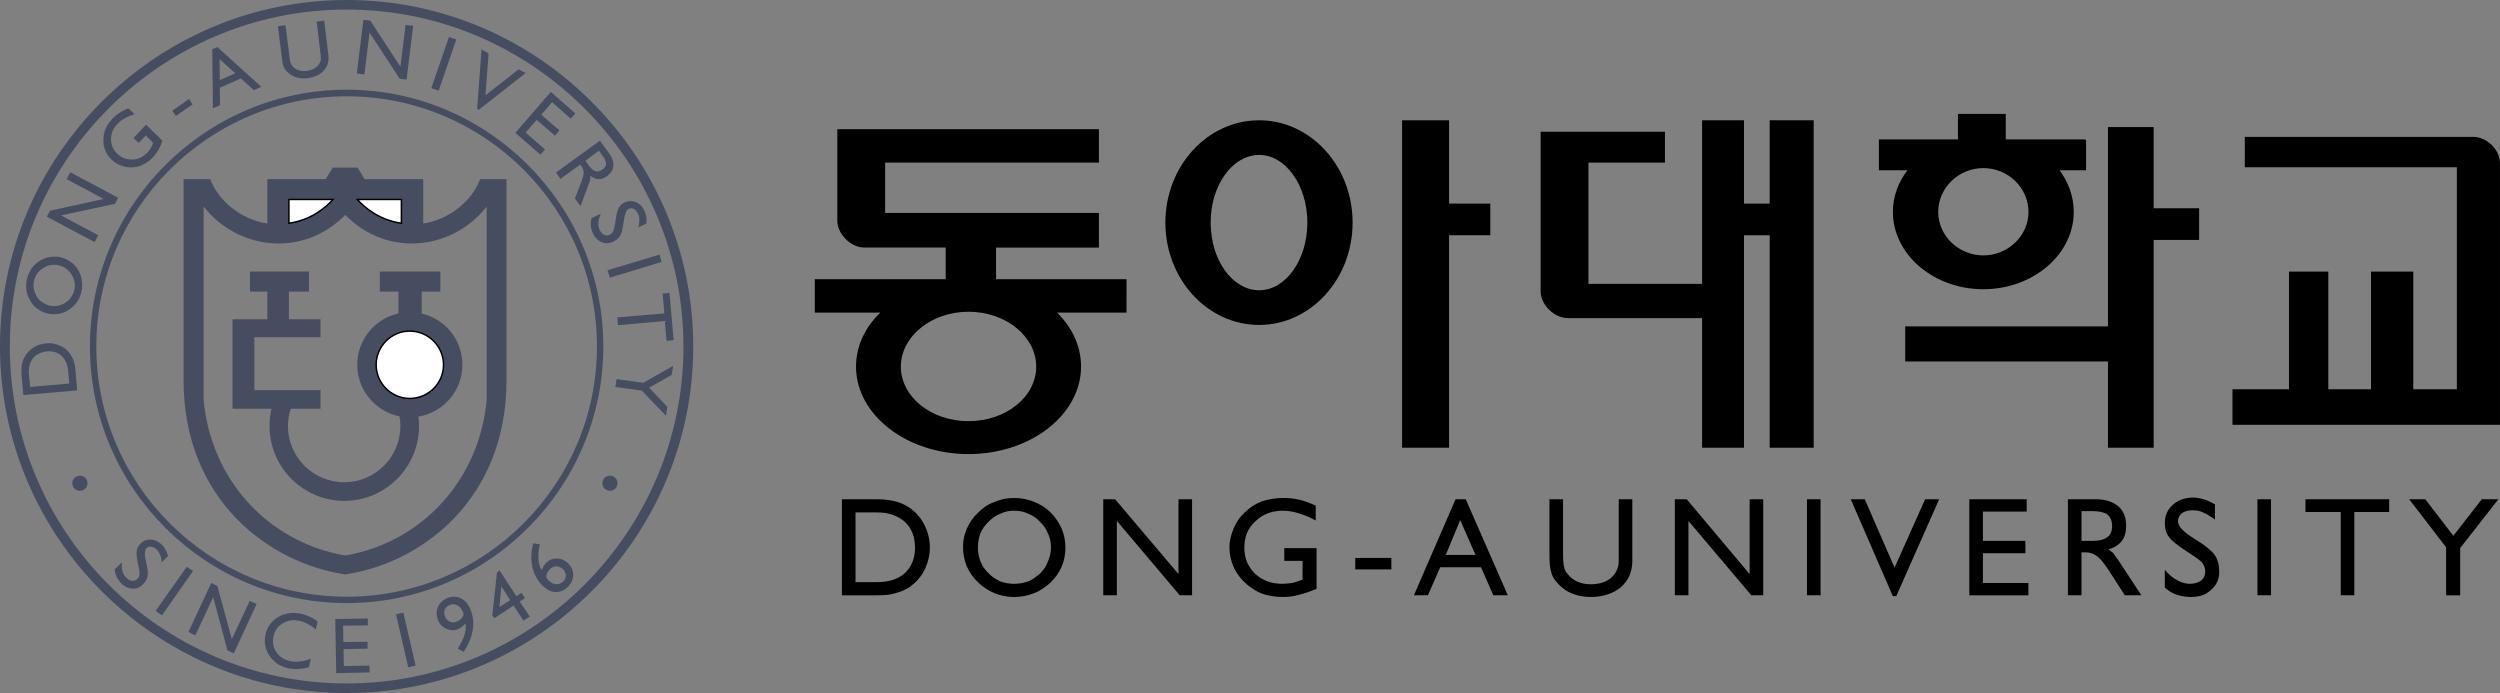 <?xml version="1.0" encoding="utf-8"?>
<!-- Generator: Adobe Illustrator 17.0.0, SVG Export Plug-In . SVG Version: 6.00 Build 0)  -->
<!DOCTYPE svg PUBLIC "-//W3C//DTD SVG 1.1//EN" "http://www.w3.org/Graphics/SVG/1.1/DTD/svg11.dtd">
<svg version="1.1" id="레이어_1" xmlns="http://www.w3.org/2000/svg" xmlns:xlink="http://www.w3.org/1999/xlink" x="0px"
	 y="0px" width="239.912px" height="66.504px" viewBox="0 0 239.912 66.504" enable-background="new 0 0 239.912 66.504"
	 xml:space="preserve">
<rect x="0" y="0" width="239.912" height="66.504" fill="#808080" stroke="none"/>
<path fill="#464D61" d="M33.276,0C14.957,0,0,14.933,0,33.252c0,18.319,14.957,33.253,33.276,33.253
	c18.296,0,33.252-14.933,33.252-33.253C66.528,14.933,51.572,0,33.276,0z M33.276,65.587c-17.825,0-32.335-14.51-32.335-32.336
	c0-17.801,14.51-32.335,32.335-32.335c17.778,0,32.311,14.534,32.311,32.335C65.587,51.078,51.054,65.587,33.276,65.587z"/>
<path fill="#464D61" d="M33.276,8.607C19.707,8.607,8.63,19.684,8.63,33.252c0,13.569,11.076,24.622,24.645,24.622
	c13.569,0,24.622-11.052,24.622-24.622C57.898,19.684,46.845,8.607,33.276,8.607z M33.276,57.263
	c-13.24,0-24.034-10.771-24.034-24.011c0-13.24,10.794-24.01,24.034-24.01s24.01,10.77,24.01,24.01
	C57.286,46.492,46.516,57.263,33.276,57.263z"/>
<path fill="#464D61" d="M31.935,16.085l-0.681,1.106h-5.598v4.256c-2.587-0.377-4.75-2.258-5.479-4.256h-2.563v19.283
	c0,11.57,8.301,17.59,15.521,18.649c7.196-1.059,15.474-7.079,15.474-18.649V17.191h-2.539c-0.705,1.998-2.893,3.879-5.456,4.256
	v-4.256h-5.62l-0.682-1.106H31.935L31.935,16.085z M33.135,20.624c4.092,4.163,10.324,3.34,13.569-0.799v18.554
	c-0.682,7.525-6.044,13.616-13.569,14.933c-7.549-1.317-12.911-7.408-13.592-14.933V19.824
	C22.788,23.963,29.043,24.786,33.135,20.624z"/>
<path fill="#464D61" d="M27.914,39.225h2.846v-1.787h-6.35v-5.08h6.35v-1.717h-3.034v-2.658h1.928v-1.928h-5.667v1.928h1.669v2.658
	h-3.339v8.583h3.739c-0.141,0.542-0.188,1.105-0.188,1.67c0,3.951,3.222,7.173,7.173,7.173c3.95,0,7.172-3.222,7.172-7.173
	c0-0.306-0.024-0.612-0.071-0.917c2.398-0.376,4.233-2.47,4.233-4.962c0-2.399-1.669-4.42-3.903-4.914v-2.117h1.787v-1.928h-5.809
	v1.928h1.787v2.093c-2.257,0.494-3.951,2.517-3.951,4.938c0,2.423,1.74,4.468,4.045,4.939c0.07,0.306,0.093,0.612,0.093,0.941
	c0,2.962-2.422,5.385-5.384,5.385c-2.987,0-5.409-2.422-5.409-5.385C27.632,40.307,27.726,39.767,27.914,39.225z"/>
<g>
	<path fill="#FFFFFF" stroke="#000000" stroke-width="0.144" d="M31.959,19.142h-4.233v2.282
		C29.866,21.118,31.254,19.919,31.959,19.142z"/>
	<path fill="#FFFFFF" stroke="#000000" stroke-width="0.144" d="M34.287,19.142h4.233v2.282
		C36.38,21.118,34.993,19.919,34.287,19.142z"/>
	<path fill="#FFFFFF" stroke="#000000" stroke-width="0.144" d="M39.319,31.771c1.788,0,3.245,1.458,3.245,3.245
		c0,1.764-1.457,3.222-3.245,3.222c-1.764,0-3.222-1.458-3.222-3.222C36.098,33.229,37.556,31.771,39.319,31.771z"/>
</g>
<path fill="#464D61" d="M11.006,54.628l0.705-0.658c-0.047,0.353-0.023,0.634,0.047,0.87c0.07,0.235,0.188,0.423,0.376,0.611
	c0.165,0.165,0.352,0.283,0.541,0.283c0.188,0.023,0.353-0.023,0.518-0.188c0.117-0.118,0.188-0.259,0.188-0.4
	c0.023-0.165,0-0.471-0.118-0.894c-0.141-0.682-0.188-1.152-0.141-1.388c0.023-0.258,0.164-0.493,0.352-0.681
	c0.282-0.306,0.635-0.423,1.011-0.4c0.376,0,0.728,0.188,1.058,0.494c0.141,0.142,0.259,0.306,0.353,0.494
	c0.094,0.165,0.164,0.376,0.235,0.588l-0.611,0.612c-0.023-0.306-0.07-0.541-0.164-0.729c-0.071-0.188-0.189-0.377-0.306-0.494
	c-0.164-0.164-0.352-0.259-0.541-0.282c-0.188-0.023-0.33,0.023-0.47,0.142c-0.165,0.188-0.189,0.635-0.024,1.34
	c0.024,0.047,0.024,0.094,0.024,0.118c0.141,0.541,0.188,0.965,0.117,1.247c-0.046,0.282-0.212,0.541-0.447,0.776
	c-0.282,0.282-0.611,0.423-1.011,0.4c-0.376-0.024-0.73-0.188-1.059-0.494c-0.188-0.212-0.329-0.423-0.447-0.635
	C11.1,55.146,11.029,54.911,11.006,54.628L11.006,54.628z M14.933,58.626l0.611,0.424l2.986-4.257l-0.611-0.4L14.933,58.626
	L14.933,58.626z M18.084,60.649l2.187-4.704l0.588,0.283l1.388,5.103l1.717-3.668l0.659,0.306l-2.187,4.727l-0.611-0.282
	l-1.364-5.103l-1.717,3.668L18.084,60.649L18.084,60.649z M29.819,63.212l-0.165,0.823c-0.33,0.094-0.658,0.14-0.988,0.164
	c-0.306,0.024-0.635,0-0.94-0.046c-0.282-0.071-0.564-0.165-0.8-0.282c-0.258-0.118-0.494-0.282-0.682-0.494
	c-0.353-0.306-0.565-0.682-0.705-1.105c-0.141-0.424-0.165-0.871-0.071-1.317c0.071-0.353,0.188-0.682,0.4-0.964
	c0.188-0.306,0.447-0.542,0.752-0.729c0.329-0.212,0.659-0.33,1.035-0.4c0.353-0.07,0.729-0.046,1.153,0.023
	c0.282,0.047,0.564,0.142,0.823,0.259c0.282,0.118,0.564,0.283,0.847,0.494l-0.165,0.776c-0.282-0.236-0.564-0.423-0.846-0.564
	c-0.259-0.142-0.517-0.236-0.8-0.282c-0.588-0.118-1.105-0.024-1.576,0.282c-0.47,0.281-0.752,0.705-0.847,1.269
	c-0.118,0.565-0.024,1.058,0.306,1.505c0.306,0.446,0.753,0.705,1.317,0.823c0.306,0.07,0.612,0.07,0.941,0.023
	C29.137,63.447,29.466,63.353,29.819,63.212L29.819,63.212z M32.265,64.599l-0.094-5.197l3.127-0.047v0.659l-2.375,0.024
	l0.023,1.575l2.329-0.023v0.658l-2.305,0.047l0.024,1.622l2.469-0.047v0.659L32.265,64.599L32.265,64.599z M39.179,64.036
	l-1.176-5.08l0.705-0.165l1.176,5.08L39.179,64.036L39.179,64.036z M44.493,59.026v-0.024c-0.024-0.142-0.047-0.235-0.071-0.283
	c-0.118-0.306-0.306-0.518-0.541-0.635c-0.212-0.117-0.47-0.142-0.729-0.023c-0.235,0.094-0.376,0.235-0.47,0.423
	c-0.071,0.212-0.071,0.423,0.023,0.682c0.094,0.235,0.259,0.4,0.47,0.494c0.188,0.094,0.423,0.094,0.635,0
	c0.165-0.071,0.306-0.141,0.424-0.259C44.329,59.308,44.422,59.191,44.493,59.026L44.493,59.026z M44.681,59.826
	c-0.118,0.142-0.259,0.235-0.353,0.329c-0.118,0.094-0.235,0.165-0.353,0.212c-0.399,0.165-0.775,0.141-1.152-0.023
	c-0.353-0.165-0.635-0.447-0.8-0.847c-0.164-0.447-0.164-0.847,0-1.247c0.165-0.4,0.494-0.682,0.917-0.87
	c0.471-0.164,0.894-0.164,1.294,0.047c0.399,0.188,0.705,0.542,0.917,1.058c0.258,0.635,0.329,1.317,0.212,1.999
	c-0.118,0.682-0.4,1.387-0.871,2.07l-0.565-0.306c0.282-0.447,0.494-0.87,0.635-1.271C44.681,60.578,44.728,60.178,44.681,59.826
	L44.681,59.826z M50.231,59.567l-0.94-1.458l-1.858,1.222l-0.188-0.282l0.447-4.116l0.259-0.188l1.599,2.47l0.494-0.33l0.329,0.517
	l-0.494,0.33l0.964,1.434L50.231,59.567L50.231,59.567z M48.961,57.591l-0.846-1.316l-0.188,1.975L48.961,57.591L48.961,57.591z
	 M52.418,55.405c0.023,0.046,0.07,0.094,0.094,0.141c0.024,0.047,0.071,0.07,0.094,0.117c0.211,0.235,0.47,0.376,0.729,0.4
	c0.258,0.023,0.47-0.047,0.682-0.235c0.189-0.165,0.282-0.377,0.282-0.588c0-0.211-0.094-0.423-0.258-0.611
	c-0.188-0.164-0.376-0.259-0.612-0.282c-0.235,0-0.423,0.071-0.611,0.235c-0.117,0.094-0.211,0.212-0.282,0.353
	C52.465,55.075,52.442,55.24,52.418,55.405L52.418,55.405z M51.971,54.723c0.071-0.142,0.141-0.282,0.212-0.423
	c0.071-0.118,0.165-0.235,0.259-0.306c0.306-0.306,0.658-0.423,1.058-0.399c0.399,0.023,0.752,0.188,1.058,0.517
	c0.329,0.33,0.471,0.705,0.447,1.128c-0.023,0.423-0.211,0.799-0.564,1.129c-0.353,0.33-0.752,0.47-1.199,0.447
	c-0.447-0.046-0.847-0.282-1.246-0.682c-0.47-0.518-0.776-1.104-0.917-1.764c-0.141-0.682-0.118-1.434,0.094-2.233l0.635,0.094
	c-0.118,0.517-0.165,0.988-0.141,1.387C51.689,54.041,51.807,54.417,51.971,54.723z"/>
<path fill="#464D61" d="M2.775,35.957l0.118,1.175l3.763-0.329l-0.118-1.176c-0.047-0.635-0.258-1.129-0.611-1.458
	c-0.377-0.354-0.847-0.494-1.434-0.447c-0.588,0.071-1.035,0.283-1.341,0.682C2.845,34.804,2.728,35.322,2.775,35.957L2.775,35.957z
	 M2.07,36.004c-0.023-0.376-0.023-0.706,0.024-0.988c0.047-0.282,0.141-0.54,0.282-0.775c0.211-0.377,0.494-0.683,0.846-0.894
	c0.353-0.235,0.753-0.353,1.2-0.4c0.447-0.046,0.847,0.024,1.246,0.189c0.4,0.141,0.729,0.399,0.988,0.729
	c0.164,0.212,0.306,0.447,0.4,0.729c0.094,0.259,0.164,0.588,0.188,0.964l0.165,1.905l-5.174,0.447L2.07,36.004L2.07,36.004z
	 M4.751,29.325c0.258,0.047,0.518,0.071,0.776,0.023c0.259-0.046,0.494-0.141,0.706-0.282c0.234-0.118,0.423-0.306,0.564-0.517
	c0.165-0.212,0.259-0.448,0.329-0.706c0.071-0.259,0.071-0.517,0.024-0.777c-0.047-0.258-0.142-0.494-0.283-0.729
	c-0.141-0.212-0.306-0.399-0.517-0.564c-0.212-0.142-0.447-0.26-0.705-0.306c-0.259-0.071-0.518-0.071-0.776-0.024
	c-0.235,0.024-0.494,0.117-0.729,0.282c-0.211,0.117-0.399,0.306-0.564,0.517c-0.141,0.212-0.259,0.447-0.306,0.706
	c-0.07,0.259-0.07,0.494-0.023,0.753c0.047,0.258,0.141,0.517,0.282,0.752c0.117,0.212,0.305,0.4,0.517,0.541
	C4.256,29.16,4.492,29.254,4.751,29.325L4.751,29.325z M4.539,30.077c-0.33-0.071-0.635-0.211-0.918-0.423
	c-0.306-0.211-0.54-0.47-0.706-0.776c-0.188-0.329-0.329-0.658-0.376-1.011c-0.047-0.353-0.047-0.706,0.047-1.082
	c0.071-0.353,0.235-0.682,0.423-0.987c0.211-0.306,0.47-0.542,0.776-0.753c0.306-0.188,0.659-0.329,0.988-0.376
	c0.353-0.07,0.706-0.046,1.082,0.023c0.329,0.094,0.658,0.236,0.94,0.447c0.282,0.188,0.518,0.447,0.705,0.776
	c0.188,0.305,0.306,0.658,0.353,1.011c0.071,0.352,0.047,0.705-0.047,1.081c-0.071,0.353-0.211,0.682-0.423,0.988
	c-0.211,0.282-0.471,0.541-0.776,0.729c-0.306,0.211-0.635,0.329-0.988,0.399C5.268,30.172,4.915,30.172,4.539,30.077L4.539,30.077z
	 M9.078,23.234l-4.585-2.445l0.305-0.565l5.15-1.128l-3.551-1.905l0.353-0.659l4.586,2.446l-0.306,0.588L5.856,20.67l3.574,1.905
	L9.078,23.234L9.078,23.234z M14.016,11.97l1.575,1.529c-0.117,0.353-0.259,0.659-0.423,0.941c-0.165,0.258-0.329,0.493-0.54,0.705
	c-0.212,0.212-0.447,0.4-0.682,0.541c-0.259,0.142-0.517,0.259-0.776,0.306c-0.447,0.117-0.894,0.094-1.317-0.024
	c-0.423-0.117-0.823-0.329-1.152-0.659c-0.259-0.234-0.447-0.517-0.588-0.846C9.971,14.133,9.9,13.78,9.924,13.428
	c0-0.376,0.07-0.752,0.212-1.082c0.141-0.33,0.376-0.659,0.659-0.964c0.211-0.212,0.423-0.4,0.682-0.565
	c0.259-0.165,0.541-0.305,0.847-0.423l0.588,0.564c-0.353,0.117-0.682,0.235-0.941,0.399c-0.258,0.141-0.494,0.306-0.682,0.517
	c-0.423,0.424-0.635,0.918-0.635,1.481c0,0.541,0.212,1.012,0.612,1.411c0.4,0.376,0.894,0.564,1.435,0.541
	c0.541,0,1.011-0.234,1.434-0.658c0.118-0.117,0.211-0.258,0.329-0.423c0.094-0.165,0.165-0.329,0.235-0.517l-0.705-0.705
	L13.31,13.71l-0.494-0.471L14.016,11.97L14.016,11.97z M16.885,11.123l-0.353-0.494l1.599-1.128l0.353,0.517L16.885,11.123
	L16.885,11.123z M21.094,7.69l1.482-0.659l-1.505-1.364L21.094,7.69L21.094,7.69z M20.436,10.394l-0.07-5.668l0.494-0.211l4.21,3.81
	l-0.706,0.33l-1.247-1.129l-2.022,0.893l0.023,1.669L20.436,10.394L20.436,10.394z M26.668,2.516l0.729-0.094l0.376,2.963
	c0.023,0.329,0.071,0.564,0.141,0.705c0.047,0.142,0.118,0.235,0.212,0.33c0.165,0.165,0.376,0.282,0.588,0.33
	c0.211,0.07,0.47,0.093,0.729,0.046c0.447-0.046,0.799-0.211,1.035-0.47c0.258-0.259,0.353-0.587,0.306-0.964l-0.399-3.293
	l0.728-0.094l0.4,3.316c0.07,0.565-0.071,1.058-0.447,1.482c-0.353,0.4-0.87,0.635-1.528,0.729c-0.399,0.047-0.752,0.024-1.082-0.07
	c-0.329-0.118-0.635-0.282-0.87-0.517c-0.165-0.141-0.282-0.305-0.353-0.494c-0.094-0.212-0.142-0.494-0.189-0.917L26.668,2.516
	L26.668,2.516z M34.24,7.055l0.635-5.15l0.659,0.07l2.892,4.421l0.494-3.998l0.729,0.071l-0.635,5.174l-0.659-0.094l-2.893-4.421
	l-0.494,4.022L34.24,7.055L34.24,7.055z M41.389,8.466l1.693-4.915l0.706,0.235l-1.693,4.915L41.389,8.466L41.389,8.466z
	 M45.787,10.441L46.21,4.75l0.682,0.377l-0.306,4.021l3.175-2.493l0.682,0.352l-4.492,3.527L45.787,10.441L45.787,10.441z
	 M49.455,12.746l2.398,2.093l0.447-0.494l-1.858-1.622l1.058-1.223l1.764,1.528l0.423-0.517l-1.74-1.505l1.035-1.199l1.787,1.576
	l0.447-0.494l-2.352-2.069L49.455,12.746L49.455,12.746z M53.359,16.555l4.209-3.057l0.893,1.223c0.306,0.423,0.447,0.823,0.4,1.2
	c-0.023,0.376-0.235,0.705-0.588,0.964c-0.283,0.211-0.541,0.306-0.823,0.306c-0.259,0-0.518-0.118-0.799-0.33
	c0,0.094,0,0.211,0,0.306c-0.024,0.118-0.071,0.282-0.142,0.471l-0.799,2.14l-0.541-0.729l0.588-1.505
	c0.165-0.47,0.259-0.799,0.259-0.988c-0.023-0.212-0.07-0.399-0.211-0.588l-0.141-0.165l-1.881,1.364L53.359,16.555L53.359,16.555z
	 M56.181,15.427l0.353,0.494c0.211,0.282,0.423,0.446,0.635,0.517c0.188,0.046,0.423,0,0.635-0.165
	c0.234-0.165,0.353-0.352,0.353-0.541c0-0.212-0.094-0.47-0.306-0.752l-0.377-0.518L56.181,15.427L56.181,15.427z M56.769,20.93
	c-0.07,0.258-0.094,0.494-0.07,0.729c0.023,0.258,0.094,0.494,0.211,0.752c0.188,0.399,0.47,0.682,0.823,0.823
	c0.353,0.164,0.706,0.141,1.082-0.023c0.305-0.142,0.541-0.33,0.682-0.565c0.165-0.258,0.259-0.658,0.329-1.246
	c0.024-0.023,0.024-0.071,0.024-0.117c0.094-0.729,0.258-1.129,0.47-1.247c0.165-0.07,0.329-0.07,0.518,0.024
	c0.165,0.071,0.282,0.235,0.376,0.447c0.094,0.164,0.141,0.353,0.141,0.564c0,0.212-0.023,0.47-0.094,0.753l0.776-0.376
	c0.023-0.212,0.023-0.447-0.024-0.635c-0.023-0.211-0.07-0.399-0.164-0.564c-0.188-0.423-0.47-0.705-0.823-0.847
	c-0.352-0.142-0.705-0.142-1.081,0.023c-0.258,0.118-0.447,0.306-0.565,0.518c-0.141,0.235-0.235,0.682-0.329,1.387
	c-0.071,0.447-0.142,0.729-0.212,0.87c-0.071,0.142-0.189,0.259-0.33,0.33c-0.188,0.094-0.376,0.094-0.541,0
	c-0.165-0.071-0.306-0.235-0.424-0.471c-0.094-0.211-0.141-0.447-0.117-0.705c0-0.235,0.094-0.517,0.235-0.847L56.769,20.93
	L56.769,20.93z M58.297,25.939l4.985-1.505l0.212,0.705l-4.962,1.505L58.297,25.939L58.297,25.939z M59.238,30.454l4.515-0.377
	l-0.165-1.905l0.659-0.071l0.399,4.539l-0.682,0.071L63.8,30.807l-4.491,0.399L59.238,30.454L59.238,30.454z M59.167,36.38
	l2.563,0.352L64.6,35.11l-0.141,0.87l-2.164,1.223l1.741,1.834l-0.118,0.87l-2.328-2.422l-2.54-0.353L59.167,36.38z"/>
<path fill="#464D61" d="M7.667,45.645c0.4,0,0.729,0.33,0.729,0.729c0,0.399-0.329,0.729-0.729,0.729
	c-0.399,0-0.729-0.33-0.729-0.729C6.938,45.975,7.267,45.645,7.667,45.645z"/>
<path fill="#464D61" d="M58.532,45.645c0.4,0,0.729,0.33,0.729,0.729c0,0.399-0.329,0.729-0.729,0.729
	c-0.399,0-0.729-0.33-0.729-0.729C57.804,45.975,58.133,45.645,58.532,45.645z"/>
<g>
	<path stroke="#000000" stroke-width="0.144" d="M108.034,26.868h-12.52v-3.182h9.87v-3.181H84.871v-4.975h20.513v-3.059H80.426
		v8.727c0,1.182,1.224,2.487,2.528,2.487h7.871v3.182H78.265v3.058h6.402c-1.549,1.427-2.447,3.263-2.447,5.261
		c0,4.567,4.813,8.319,10.726,8.319s10.725-3.752,10.725-8.319c0-1.998-0.896-3.833-2.405-5.261h6.769V26.868z M92.946,40.488
		c-3.63,0-6.566-2.365-6.566-5.301c0-2.937,2.936-5.343,6.566-5.343c3.629,0,6.565,2.406,6.565,5.343
		C99.511,38.123,96.575,40.488,92.946,40.488z"/>
	<polygon stroke="#000000" stroke-width="0.144" points="138.987,11.615 134.625,11.615 134.625,42.894 138.987,42.894 
		138.987,22.504 142.943,22.504 142.943,19.609 138.987,19.609 	"/>
	<path stroke="#000000" stroke-width="0.144" d="M120.84,11.615c-4.934,0-8.931,4.364-8.931,9.747c0,5.382,3.997,9.747,8.931,9.747
		c4.893,0,8.89-4.364,8.89-9.747C129.73,15.979,125.733,11.615,120.84,11.615z M120.84,27.927c-2.611,0-4.731-2.936-4.731-6.565
		c0-3.63,2.12-6.565,4.731-6.565c2.57,0,4.691,2.936,4.691,6.565C125.531,24.991,123.41,27.927,120.84,27.927z"/>
	<path stroke="#000000" stroke-width="0.144" d="M159.705,12.717h-11.787v15.251c0,1.224,1.266,2.488,2.529,2.488h12.969v12.438
		h3.873v-20.39h2.61v20.39h4.078V11.615h-4.078v7.994h-2.61v-7.994h-3.873v15.701h-11.053V15.531h7.342V12.717z"/>
	<polygon stroke="#000000" stroke-width="0.144" points="182.907,31.395 202.361,31.395 202.361,12.267 206.603,12.267 
		206.603,20.057 210.967,20.057 210.967,22.952 206.603,22.952 206.603,42.894 202.361,42.894 202.361,34.616 182.907,34.616 	"/>
	<path stroke="#000000" stroke-width="0.144" d="M200.118,13.451h-7.707v-2.447h-4.445v2.447h-7.586v2.814h2.815
		c-0.938,1.182-1.47,2.568-1.47,4.078c0,4.036,3.875,7.34,8.605,7.34c4.73,0,8.605-3.304,8.605-7.34c0-1.51-0.53-2.896-1.428-4.078
		h2.609V13.451z M190.331,24.583c-2.405,0-4.404-1.917-4.404-4.241c0-2.366,1.999-4.283,4.404-4.283
		c2.405,0,4.405,1.917,4.405,4.283C194.736,22.667,192.736,24.583,190.331,24.583z"/>
	<path stroke="#000000" stroke-width="0.144" d="M215.494,15.979v-2.773h21.816c1.346,0,2.529,1.224,2.529,2.488v24.999h-25.53
		v-3.264h5.425V26.134h3.63v11.295h4.241V26.134h3.914v11.295h4.322v-21.45H215.494z"/>
</g>
<path d="M84.178,49.174h-2.079v6.688h2.079c1.142,0,1.998-0.285,2.651-0.855c0.652-0.612,0.979-1.427,0.979-2.447
	c0-1.06-0.327-1.876-0.979-2.487C86.176,49.501,85.319,49.174,84.178,49.174L84.178,49.174z M84.178,47.91
	c0.653,0,1.264,0.082,1.753,0.204c0.49,0.123,0.939,0.327,1.346,0.612c0.612,0.407,1.101,0.979,1.427,1.632
	c0.327,0.652,0.53,1.386,0.53,2.161c0,0.814-0.204,1.55-0.53,2.202c-0.327,0.653-0.815,1.183-1.427,1.631
	c-0.407,0.245-0.856,0.449-1.346,0.572c-0.489,0.163-1.101,0.204-1.753,0.204h-3.384V47.91H84.178L84.178,47.91z M93.843,52.559
	c0,0.449,0.082,0.897,0.245,1.306c0.163,0.449,0.449,0.815,0.776,1.142c0.285,0.326,0.692,0.571,1.1,0.775
	c0.449,0.163,0.897,0.244,1.347,0.244c0.488,0,0.938-0.082,1.386-0.244c0.408-0.163,0.775-0.449,1.142-0.775
	c0.326-0.327,0.571-0.693,0.734-1.142c0.163-0.408,0.286-0.857,0.286-1.306c0-0.489-0.082-0.937-0.286-1.346
	c-0.163-0.407-0.408-0.816-0.775-1.141c-0.326-0.368-0.693-0.612-1.143-0.775c-0.407-0.204-0.856-0.286-1.345-0.286
	c-0.449,0-0.898,0.082-1.306,0.286c-0.449,0.163-0.815,0.448-1.141,0.775c-0.327,0.326-0.613,0.692-0.776,1.1
	C93.925,51.622,93.843,52.07,93.843,52.559L93.843,52.559z M92.415,52.478c0-0.612,0.124-1.183,0.368-1.753
	c0.285-0.612,0.612-1.102,1.101-1.55c0.449-0.448,0.979-0.816,1.591-1.02c0.571-0.245,1.182-0.367,1.835-0.367
	c0.693,0,1.304,0.122,1.916,0.367c0.612,0.245,1.142,0.571,1.591,1.02c0.449,0.449,0.815,0.979,1.061,1.55
	c0.245,0.571,0.366,1.182,0.366,1.834c0,0.653-0.122,1.265-0.366,1.835c-0.245,0.571-0.612,1.062-1.061,1.51
	c-0.49,0.448-1.02,0.815-1.591,1.02c-0.612,0.245-1.223,0.366-1.916,0.366c-0.653,0-1.264-0.122-1.876-0.366
	c-0.571-0.246-1.102-0.572-1.55-1.02c-0.489-0.448-0.857-0.979-1.101-1.551C92.539,53.783,92.415,53.171,92.415,52.478
	L92.415,52.478z M105.874,57.127V47.91h1.141l6.077,7.178V47.91h1.305v9.217h-1.183l-6.036-7.137v7.137H105.874L105.874,57.127z
	 M126.346,52.6v3.915c-0.612,0.245-1.184,0.448-1.713,0.571c-0.572,0.163-1.061,0.204-1.55,0.204c-0.571,0-1.102-0.081-1.59-0.204
	c-0.49-0.123-0.897-0.327-1.305-0.611c-0.693-0.45-1.223-1.02-1.631-1.714c-0.367-0.692-0.572-1.428-0.572-2.283
	c0-0.612,0.164-1.183,0.409-1.795c0.245-0.57,0.571-1.06,1.061-1.509c0.489-0.489,1.018-0.816,1.63-1.061
	c0.612-0.204,1.305-0.326,2.039-0.326c0.528,0,1.019,0.041,1.55,0.164c0.53,0.122,1.059,0.327,1.59,0.57v1.428
	c-0.569-0.326-1.141-0.53-1.631-0.693c-0.529-0.163-1.02-0.245-1.509-0.245c-1.061,0-1.957,0.326-2.651,1.02
	c-0.734,0.652-1.06,1.509-1.06,2.528c0,0.979,0.326,1.794,1.02,2.488c0.692,0.653,1.59,0.978,2.609,0.978
	c0.326,0,0.653-0.04,0.979-0.082c0.284-0.082,0.611-0.163,0.979-0.326v-1.794h-1.754V52.6H126.346L126.346,52.6z M130.056,54.64
	v-1.101h3.467v1.101H130.056L130.056,54.64z M138.743,53.252h2.854l-1.467-3.343L138.743,53.252L138.743,53.252z M135.685,57.127
	l3.996-9.217h0.979l4.037,9.217h-1.388l-1.183-2.692h-3.913l-1.184,2.692H135.685L135.685,57.127z M148.693,47.91h1.305v5.302
	c0,0.571,0.042,1.019,0.124,1.264c0.038,0.245,0.163,0.448,0.325,0.612c0.246,0.327,0.57,0.571,0.938,0.734
	c0.366,0.163,0.815,0.245,1.263,0.245c0.816,0,1.469-0.205,1.958-0.611c0.49-0.449,0.735-0.979,0.735-1.632V47.91h1.304v5.914
	c0,1.061-0.366,1.876-1.102,2.528c-0.733,0.611-1.712,0.938-2.895,0.938c-0.691,0-1.305-0.122-1.875-0.366
	c-0.57-0.246-1.018-0.613-1.426-1.102c-0.246-0.286-0.41-0.571-0.49-0.938c-0.123-0.367-0.164-0.897-0.164-1.632V47.91
	L148.693,47.91z M160.725,57.127V47.91h1.141l6.037,7.178V47.91h1.305v9.217h-1.143l-6.035-7.137v7.137H160.725L160.725,57.127z
	 M173.406,57.127V47.91h1.306v9.217H173.406L173.406,57.127z M181.644,57.209l-4.036-9.299h1.346l2.855,6.566l2.935-6.566h1.348
	l-4.119,9.299H181.644L181.644,57.209z M188.985,57.127V47.91h5.506v1.184h-4.2v2.813h4.076v1.184h-4.076v2.854h4.363v1.184H188.985
	L188.985,57.127z M198.446,57.127V47.91h2.691c0.939,0,1.631,0.245,2.161,0.693c0.492,0.409,0.734,1.061,0.734,1.836
	c0,0.61-0.122,1.101-0.408,1.467c-0.284,0.368-0.691,0.653-1.306,0.816c0.164,0.082,0.286,0.204,0.449,0.327
	c0.123,0.163,0.286,0.407,0.53,0.733l2.203,3.345h-1.591l-1.55-2.407c-0.49-0.734-0.856-1.183-1.182-1.387
	c-0.286-0.203-0.612-0.326-1.02-0.326h-0.407v4.12H198.446L198.446,57.127z M199.752,51.906h1.1c0.612,0,1.061-0.122,1.387-0.366
	c0.286-0.204,0.448-0.571,0.448-1.06c0-0.49-0.162-0.857-0.448-1.102c-0.285-0.204-0.733-0.326-1.387-0.326h-1.1V51.906
	L199.752,51.906z M207.746,56.393V54.68c0.405,0.489,0.815,0.816,1.223,1.02c0.366,0.204,0.774,0.326,1.183,0.326
	c0.449,0,0.815-0.122,1.101-0.326c0.244-0.204,0.368-0.49,0.368-0.856c0-0.286-0.082-0.571-0.246-0.775
	c-0.163-0.245-0.611-0.571-1.264-0.979c-1.062-0.693-1.714-1.184-1.959-1.55c-0.284-0.367-0.405-0.815-0.405-1.346
	c0-0.693,0.243-1.305,0.774-1.753c0.489-0.448,1.142-0.693,1.957-0.693c0.328,0,0.694,0.082,1.02,0.163
	c0.368,0.123,0.694,0.286,1.061,0.489v1.468c-0.408-0.326-0.774-0.529-1.142-0.693c-0.326-0.163-0.652-0.203-1.019-0.203
	c-0.409,0-0.735,0.082-1.02,0.285c-0.245,0.204-0.368,0.489-0.368,0.775c0,0.489,0.53,1.018,1.632,1.712
	c0.08,0.041,0.122,0.082,0.204,0.122c0.855,0.531,1.428,1.02,1.712,1.428c0.285,0.448,0.407,0.938,0.407,1.591
	c0,0.693-0.244,1.263-0.773,1.713c-0.49,0.489-1.143,0.693-1.958,0.693c-0.489,0-0.938-0.081-1.305-0.204
	C208.52,56.963,208.111,56.719,207.746,56.393L207.746,56.393z M216.634,57.127V47.91h1.307v9.217H216.634L216.634,57.127z
	 M224.628,57.127v-7.994h-3.384V47.91h8.033v1.223h-3.346v7.994H224.628L224.628,57.127z M234.741,57.127v-4.608l-3.547-4.609h1.549
	l2.692,3.507l2.73-3.507h1.592l-3.669,4.69v4.528H234.741z"/>
</svg>

